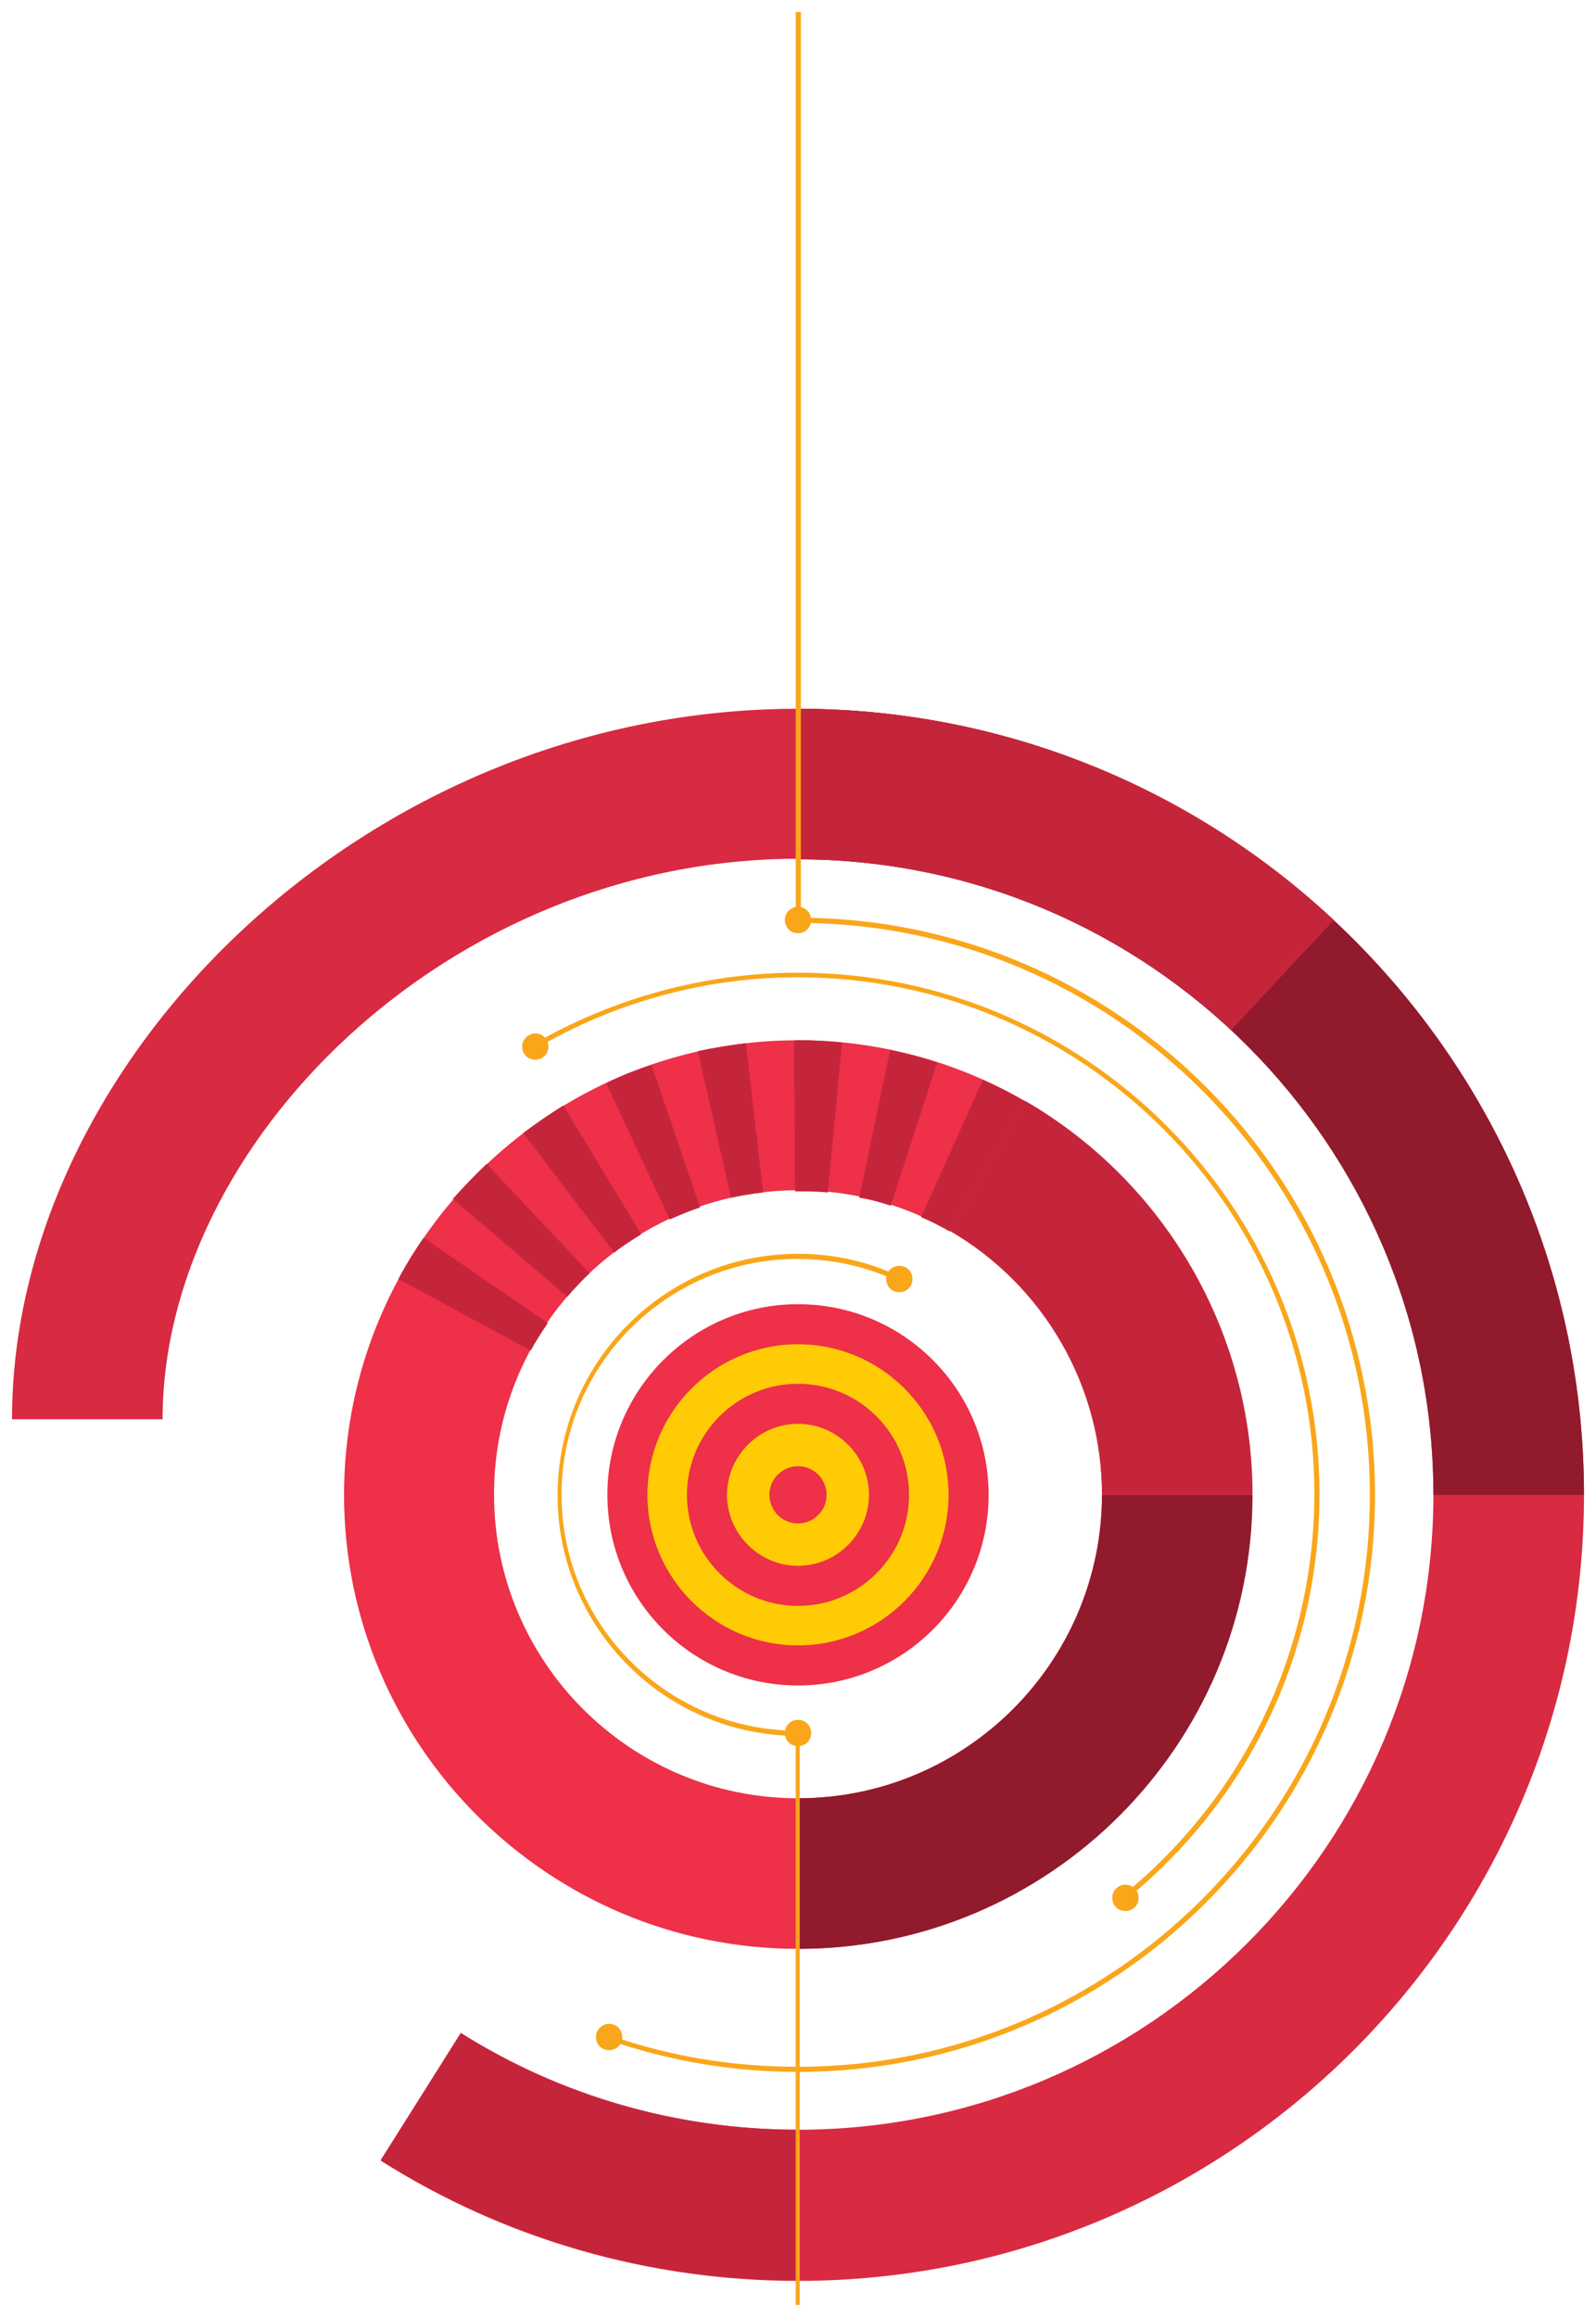 <?xml version="1.0" encoding="utf-8"?>
<!-- Generator: Adobe Illustrator 27.0.1, SVG Export Plug-In . SVG Version: 6.00 Build 0)  -->
<svg version="1.1" id="Layer_1" xmlns="http://www.w3.org/2000/svg" xmlns:xlink="http://www.w3.org/1999/xlink" x="0px" y="0px"
	 viewBox="0 0 278.8 404.7" style="enable-background:new 0 0 278.8 404.7;" xml:space="preserve">
<style type="text/css">
	.st0{fill:#D82A41;}
	.st1{fill:#911A2D;}
	.st2{fill:#C5253B;}
	.st3{fill:#EE3048;}
	.st4{fill:#FFCB05;}
	.st5{fill:none;}
	.st6{fill:#FAA61A;}
</style>
<g>
	<g>
		<path class="st0" d="M139.4,281.8c11.4,0,20.7-9.3,20.7-20.7c0-11.4-9.3-20.7-20.7-20.7c-11.4,0-20.7,9.3-20.7,20.7
			C118.7,272.5,128,281.8,139.4,281.8L139.4,281.8z"/>
		<g>
			<path class="st0" d="M139.4,123.8c75.7,0,137.3,61.6,137.3,137.3c0,75.7-61.6,137.3-137.3,137.3c-25.9,0-51.1-7.2-72.9-21
				l14-22.3c17.6,11.1,38,16.9,58.9,16.9c61.2,0,111-49.8,111-111c0-61.2-49.8-111-111-111c-61.2,0-111,49.8-111,97.9H2.1
				C2.1,185.4,63.7,123.8,139.4,123.8z"/>
			<path class="st1" d="M139.4,123.8c75.7,0,137.3,61.6,137.3,137.3h-26.3c0-61.2-49.8-111-111-111V123.8z"/>
			<path class="st2" d="M139.4,123.8c34.9,0,68.1,13.1,93.6,36.9l-17.9,19.2c-20.6-19.2-47.5-29.8-75.7-29.8V123.8z"/>
			<path class="st2" d="M80.5,355.1c17.6,11.1,38,16.9,58.9,16.9v26.3c-25.9,0-51.1-7.2-72.9-21L80.5,355.1z"/>
		</g>
		<g>
			<path class="st3" d="M139.4,181.7c43.8,0,79.3,35.6,79.3,79.4c0,43.8-35.6,79.3-79.3,79.3s-79.3-35.6-79.3-79.3
				C60.1,217.3,95.7,181.7,139.4,181.7z M139.4,314.1c29.3,0,53.1-23.8,53.1-53.1c0-29.3-23.8-53.1-53.1-53.1
				c-29.3,0-53.1,23.8-53.1,53.1C86.3,290.3,110.1,314.1,139.4,314.1z"/>
			<path class="st1" d="M192.5,261.1h26.3c0,43.8-35.6,79.3-79.3,79.3v-26.3C168.7,314.1,192.5,290.3,192.5,261.1z"/>
			<path class="st2" d="M179.1,192.3c24.5,14.2,39.7,40.5,39.7,68.7h-26.3c0-18.9-10.2-36.5-26.5-46L179.1,192.3z"/>
			<path class="st2" d="M139.4,181.7c2.6,0,5.2,0.1,7.7,0.4l-2.5,26.2c-1.7-0.2-3.5-0.2-5.2-0.2l-0.5,0l-0.2-26.3L139.4,181.7z
				 M130.3,182.2l3,26.1c-1.9,0.2-3.7,0.5-5.6,0.9l-5.8-25.6C124.7,183,127.5,182.6,130.3,182.2z M155.5,183.4
				c2.8,0.6,5.5,1.3,8.2,2.2l-8.1,25c-1.8-0.6-3.6-1.1-5.5-1.4L155.5,183.4z M113.8,186l8.5,24.9c-1.8,0.6-3.5,1.3-5.3,2.1
				l-11.1-23.8C108.4,187.9,111.1,186.9,113.8,186z M171.7,188.6c2.5,1.1,5,2.4,7.4,3.8l-13.2,22.7c-1.6-0.9-3.3-1.8-5-2.5
				L171.7,188.6z M98.4,193.1l13.6,22.5c-1.6,1-3.2,2-4.7,3.2l-15.9-20.9C93.7,196.2,96,194.6,98.4,193.1z M85,203.3l18,19.1
				c-1.4,1.3-2.7,2.7-3.9,4.1l-20-17.1C81,207.3,82.9,205.3,85,203.3z M74,216.2l21.7,14.9c-1.1,1.6-2.1,3.2-3,4.8l-23.1-12.5
				C70.9,220.9,72.4,218.5,74,216.2z"/>
		</g>
	</g>
	<g>
		<g>
			<path class="st4" d="M109.6,261.1c0,16.5,13.3,29.8,29.8,29.8c16.5,0,29.8-13.3,29.8-29.8c0-16.5-13.3-29.8-29.8-29.8
				C123,231.3,109.6,244.6,109.6,261.1z"/>
			<path class="st3" d="M139.4,227.8c18.4,0,33.3,14.9,33.3,33.3c0,18.4-14.9,33.3-33.3,33.3c-18.4,0-33.3-14.9-33.3-33.3
				C106.1,242.7,121.1,227.8,139.4,227.8z M139.4,287.4c14.5,0,26.3-11.8,26.3-26.3c0-14.5-11.8-26.3-26.3-26.3
				s-26.3,11.8-26.3,26.3C113.1,275.6,124.9,287.4,139.4,287.4z"/>
		</g>
		<path class="st3" d="M139.4,241.7c10.7,0,19.4,8.7,19.4,19.4c0,10.7-8.7,19.4-19.4,19.4c-10.7,0-19.4-8.7-19.4-19.4
			C120,250.4,128.7,241.7,139.4,241.7z M139.4,273.5c6.8,0,12.4-5.6,12.4-12.4c0-6.8-5.6-12.4-12.4-12.4c-6.8,0-12.4,5.6-12.4,12.4
			C127,267.9,132.6,273.5,139.4,273.5z"/>
		<path class="st3" d="M134.4,261.1c0,2.7,2.2,5,5,5c2.7,0,5-2.2,5-5c0-2.7-2.2-5-5-5C136.7,256.1,134.4,258.3,134.4,261.1z"/>
	</g>
	<g>
		
			<ellipse transform="matrix(0.997 -8.254807e-02 8.254807e-02 0.997 -21.075 12.399)" class="st5" cx="139.4" cy="261.1" rx="88" ry="88"/>
		<path class="st6" d="M139.4,219c6.2,0,12.2,1.3,17.8,4l-0.4,0.8c-5.5-2.6-11.4-3.9-17.5-3.9c-22.7,0-41.2,18.5-41.2,41.2
			c0,22.7,18.5,41.2,41.2,41.2h0.4v100.3H139v-99.4c-23-0.2-41.6-19-41.6-42C97.4,237.9,116.2,219,139.4,219z"/>
		<g>
			<g>
				<path class="st6" d="M139.4,169.9c50.2,0,91.1,40.9,91.1,91.1c0,27.6-12.3,53.3-33.7,70.7l-0.6-0.7
					c21.2-17.2,33.4-42.8,33.4-70.1c0-49.8-40.5-90.2-90.2-90.2c-16.1,0-31.9,4.3-45.7,12.4l-0.4-0.8
					C107.2,174.3,123.2,169.9,139.4,169.9z"/>
				<g>
					<circle class="st6" cx="196.6" cy="331.5" r="1.9"/>
					<path class="st6" d="M196.6,329.2c1.3,0,2.3,1,2.3,2.3s-1,2.3-2.3,2.3c-1.3,0-2.3-1-2.3-2.3S195.3,329.2,196.6,329.2z
						 M196.6,332.9c0.8,0,1.4-0.6,1.4-1.4c0-0.8-0.6-1.4-1.4-1.4c-0.8,0-1.4,0.6-1.4,1.4C195.2,332.3,195.8,332.9,196.6,332.9z"/>
				</g>
				<g>
					<path class="st6" d="M139.4,300.8c-1,0-1.9,0.8-1.9,1.9c0,1,0.8,1.9,1.9,1.9c1,0,1.9-0.8,1.9-1.9
						C141.3,301.6,140.4,300.8,139.4,300.8z"/>
					<path class="st6" d="M139.4,300.4c1.3,0,2.3,1,2.3,2.3c0,1.3-1,2.3-2.3,2.3c-1.3,0-2.3-1-2.3-2.3
						C137.1,301.4,138.1,300.4,139.4,300.4z M139.4,304.1c0.8,0,1.4-0.6,1.4-1.4c0-0.8-0.6-1.4-1.4-1.4c-0.8,0-1.4,0.6-1.4,1.4
						C138,303.5,138.6,304.1,139.4,304.1z"/>
				</g>
				<g>
					<path class="st6" d="M157.1,221.5c-1,0-1.9,0.8-1.9,1.9c0,1,0.8,1.9,1.9,1.9c1,0,1.9-0.8,1.9-1.9
						C158.9,222.4,158.1,221.5,157.1,221.5z"/>
					<path class="st6" d="M157.1,221.1c1.3,0,2.3,1,2.3,2.3c0,1.3-1,2.3-2.3,2.3c-1.3,0-2.3-1-2.3-2.3
						C154.8,222.1,155.8,221.1,157.1,221.1z M157.1,224.8c0.8,0,1.4-0.6,1.4-1.4c0-0.8-0.6-1.4-1.4-1.4c-0.8,0-1.4,0.6-1.4,1.4
						C155.6,224.2,156.3,224.8,157.1,224.8z"/>
				</g>
				<g>
					<path class="st6" d="M93.5,181c-1,0-1.9,0.8-1.9,1.9c0,1,0.8,1.9,1.9,1.9c1,0,1.9-0.8,1.9-1.9C95.4,181.8,94.6,181,93.5,181z"
						/>
					<path class="st6" d="M93.5,180.5c1.3,0,2.3,1,2.3,2.3c0,1.3-1,2.3-2.3,2.3c-1.3,0-2.3-1-2.3-2.3
						C91.2,181.6,92.3,180.5,93.5,180.5z M93.5,184.3c0.8,0,1.4-0.6,1.4-1.4c0-0.8-0.6-1.4-1.4-1.4c-0.8,0-1.4,0.6-1.4,1.4
						C92.1,183.6,92.7,184.3,93.5,184.3z"/>
				</g>
			</g>
			<g>
				<path class="st6" d="M139,2.1h0.9v158.2c55.4,0.2,100.3,45.4,100.3,100.8c0,55.6-45.2,100.8-100.8,100.8
					c-11.4,0-22.5-1.9-33.2-5.6l0.3-0.8c10.5,3.7,21.6,5.5,32.9,5.5c55.1,0,99.9-44.8,99.9-99.9c0-55.1-44.8-99.9-99.9-99.9H139V2.1
					z"/>
				<g>
					<path class="st6" d="M106.4,354c-1,0-1.9,0.8-1.9,1.9c0,1,0.8,1.9,1.9,1.9c1,0,1.9-0.8,1.9-1.9
						C108.3,354.8,107.4,354,106.4,354z"/>
					<path class="st6" d="M106.4,353.5c1.3,0,2.3,1,2.3,2.3c0,1.3-1,2.3-2.3,2.3c-1.3,0-2.3-1-2.3-2.3
						C104.1,354.6,105.1,353.5,106.4,353.5z M106.4,357.3c0.8,0,1.4-0.6,1.4-1.4c0-0.8-0.6-1.4-1.4-1.4c-0.8,0-1.4,0.6-1.4,1.4
						C105,356.6,105.6,357.3,106.4,357.3z"/>
				</g>
				<g>
					<path class="st6" d="M139.4,158.9c-1,0-1.9,0.8-1.9,1.9c0,1,0.8,1.9,1.9,1.9c1,0,1.9-0.8,1.9-1.9
						C141.3,159.7,140.4,158.9,139.4,158.9z"/>
					<path class="st6" d="M139.4,158.4c1.3,0,2.3,1,2.3,2.3s-1,2.3-2.3,2.3c-1.3,0-2.3-1-2.3-2.3S138.1,158.4,139.4,158.4z
						 M139.4,162.2c0.8,0,1.4-0.6,1.4-1.4c0-0.8-0.6-1.4-1.4-1.4c-0.8,0-1.4,0.6-1.4,1.4C138,161.5,138.6,162.2,139.4,162.2z"/>
				</g>
			</g>
		</g>
	</g>
</g>
</svg>
